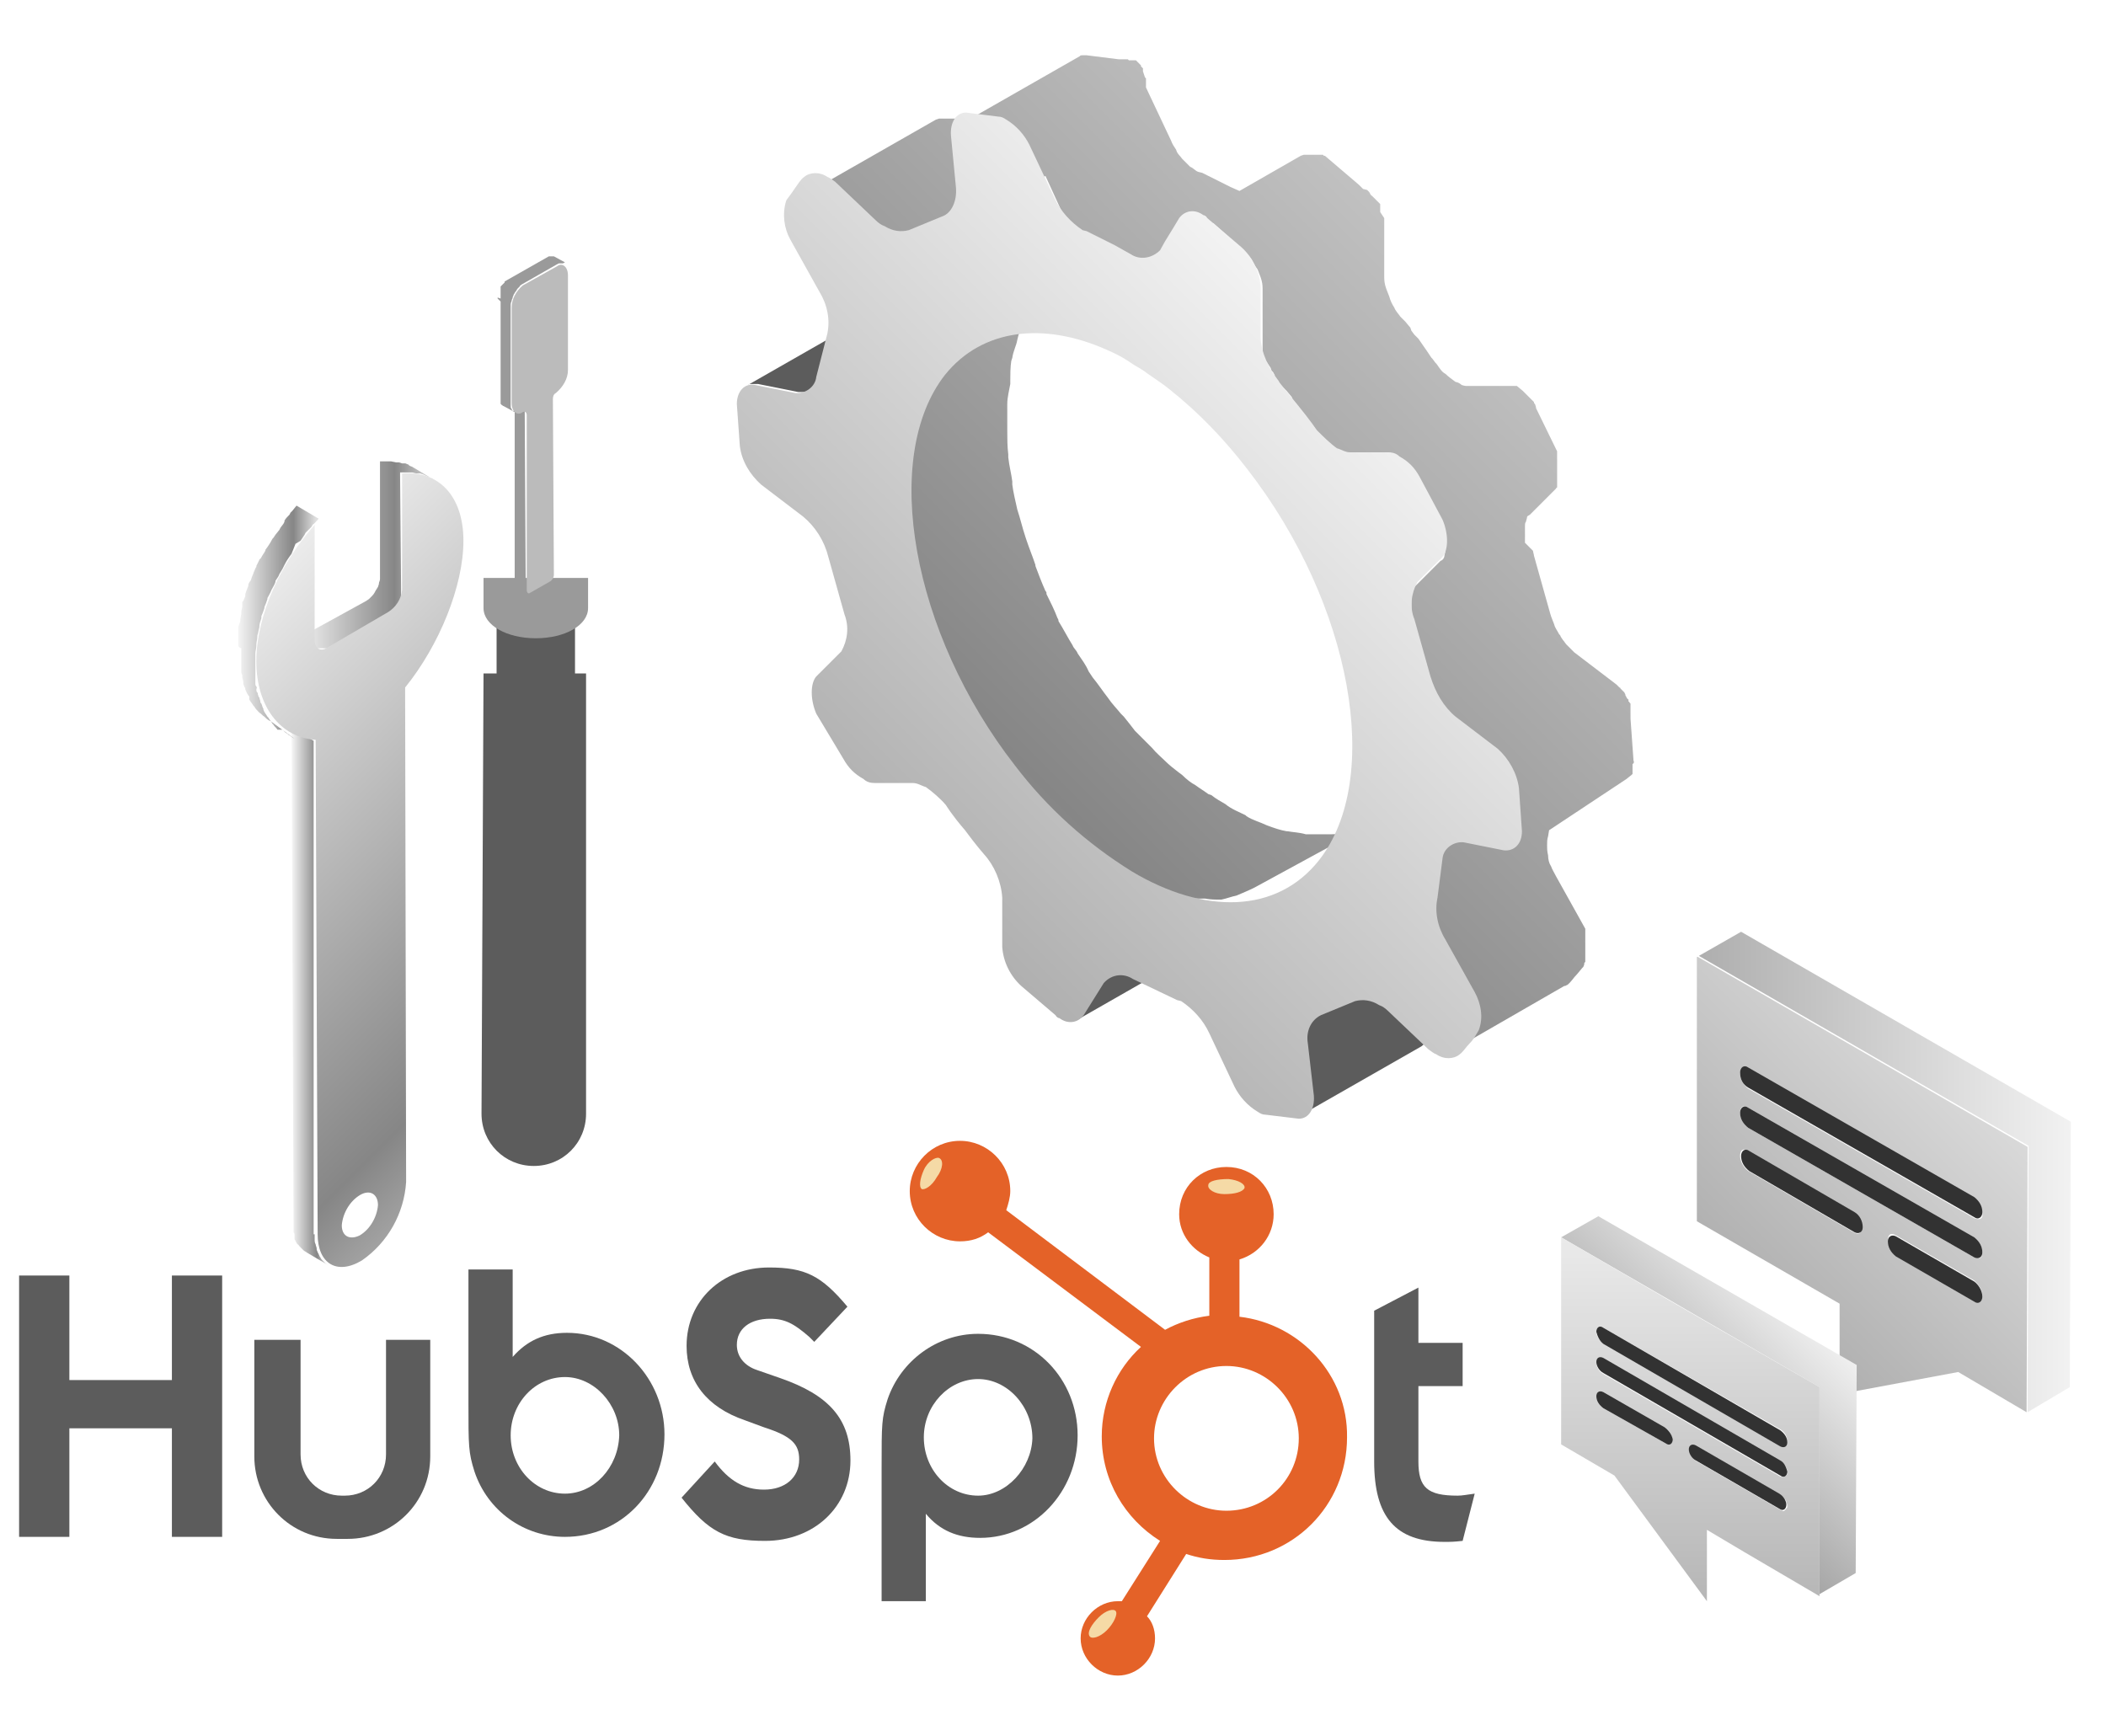 <?xml version="1.0" encoding="utf-8"?>
<!-- Generator: Adobe Illustrator 22.1.0, SVG Export Plug-In . SVG Version: 6.00 Build 0)  -->
<svg version="1.1" id="Layer_1" xmlns="http://www.w3.org/2000/svg" xmlns:xlink="http://www.w3.org/1999/xlink" x="0px" y="0px"
	 width="209.5px" height="172.7px" viewBox="0 0 209.5 172.7" style="enable-background:new 0 0 209.5 172.7;" xml:space="preserve"
	>
<style type="text/css">
	.st0{fill:none;}
	.st1{fill:#5C5C5C;}
	.st2{fill:url(#SVGID_1_);}
	.st3{fill:url(#SVGID_2_);}
	.st4{fill:url(#SVGID_3_);}
	.st5{fill:url(#SVGID_4_);}
	.st6{fill:#323232;}
	.st7{fill:url(#SVGID_5_);}
	.st8{fill:url(#SVGID_6_);}
	.st9{fill:url(#SVGID_7_);}
	.st10{fill:#9A9A9A;}
	.st11{fill:#BBBBBB;}
	.st12{fill:url(#SVGID_8_);}
	.st13{fill:url(#SVGID_9_);}
	.st14{fill:url(#SVGID_10_);}
	.st15{fill:url(#SVGID_11_);}
	.st16{fill:#E46228;}
	.st17{fill:#F5DAA6;}
</style>
<g>
	<path class="st0" d="M107,60.9c0,0,0.1,0.1,0.1,0.3l0.1,0.3v0.5l0,0c0,0,0,0,0,0.1c0.1,0.1,0.1,0.1,0.1,0.3l0.1,0.3l0.1,0.3
		l0.1,0.3v0.1l0,0l0.1,0.1c0,0.1,0.1,0.1,0.1,0.3l0.1,0.4c0,0.1,0.1,0.4,0.3,0.5l0,0l0,0l0.4,0.5c0.1,0.1,0.3,0.4,0.4,0.5l0.1,0.3
		l0.1,0.1l0.3,0.3l0.3,0.3l0.1,0.1l0,0l0,0l0.3,0.3l0.3,0.3l0.3,0.3l0,0l0.3,0.3l0.3,0.3l0.3,0.1l0,0l0.3,0.1l0.3,0.1l0.3,0.1l0,0
		l0.1,0.1l0.3,0.1l0.3,0.1l0.3,0.1l0.3,0.1l0,0l0.3,0.1h0.3h0.3h0.3h0.9h0.3l0,0l0.4-0.1l0.5-0.3l0,0l10.4-6.1v0.1
		c0.1,0.6,0.4,1.1,0.5,1.8l0,0c0.1,0.6,0.3,1.3,0.4,1.9v0.1c0.1,0.5,0.3,1.1,0.3,1.6v0.1c0.1,0.5,0.1,1.1,0.1,1.6l0,0
		c0,0.5,0,1.1,0,1.6v-0.4c0,0.5,0,1-0.1,1.5v0.1c0,0.5-0.1,1-0.3,1.4c0,0.1,0,0.1,0,0.3c-0.1,0.4-0.3,0.9-0.4,1.3l-0.1,0.3
		c-0.1,0.3-0.3,0.6-0.4,0.9c-0.1,0.3-0.1,0.4-0.3,0.5c-0.1,0.4-0.4,0.8-0.6,1c-0.3,0.4-0.6,0.8-1,1.1c-0.4,0.4-0.8,0.6-1.1,0.9l0,0
		l11.9-6.8c0.8-0.5,1.5-1.1,2.1-1.9c0.1-0.3,0.4-0.5,0.5-0.8l0.1-0.3l0.3-0.5c0.1-0.1,0.3-0.3,0.3-0.4l0.3-0.5
		c0-0.1,0.1-0.1,0.1-0.3v-0.1c0.1-0.4,0.1-0.8,0.3-0.9c0.1-0.1,0.1-0.1,0.1-0.3c0-0.1,0-0.3,0-0.3l0.1-0.3c0.1-0.3,0.1-0.5,0.1-0.8
		v-0.3v-0.1c0,0,0-0.1,0-0.3l0.1-0.8c0-0.1,0-0.4,0-0.4v-0.1c-0.3,0-0.4-0.1-0.5-0.3c0-0.3,0-0.5,0-0.8c0-0.3,0-0.5,0-0.8l0,0
		c0-0.1,0-0.4,0-0.6c0-0.3,0-0.5,0-0.8V61v-0.1v-0.4l-0.1-0.8c-0.1-0.1-0.1-0.4-0.1-0.5v-0.1V59c0-0.4-0.1-0.6-0.1-0.9
		c-0.1-0.3-0.1-0.5-0.3-0.6v-0.1l-0.1-0.8c-0.1-0.4-0.1-0.6-0.3-0.9c-0.1-0.1-0.1-0.1-0.1-0.3v-0.1c0-0.1,0-0.1-0.1-0.4
		c-0.1-0.3-0.1-0.5-0.3-0.8l-0.3-0.6v-0.1c0-0.1,0-0.1,0-0.1l-0.5-0.8c-0.1-0.3-0.4-0.6-0.4-0.8c0-0.1-0.1-0.1-0.1-0.3l-0.1-0.1
		c0-0.1,0-0.1-0.1-0.4c-0.1-0.3-0.3-0.5-0.4-0.8l-0.3-0.5l-0.1-0.3l-0.1-0.1c-0.3-0.4-0.5-0.9-0.8-1.4v-0.1l-0.4-0.6
		c-0.3-0.4-0.4-0.6-0.6-1l-0.1-0.3c-0.1-0.1-0.3-0.4-0.4-0.5l-0.5-0.8l-0.5-0.8l-0.3-0.4c-0.1-0.1-0.4-0.4-0.5-0.6l-0.1-0.3
		l-0.1-0.3l-0.3-0.4c-0.3-0.3-0.4-0.4-0.6-0.6l-0.1-0.1l-0.1-0.1l-0.4-0.4l-0.6-0.6h-0.1l-0.1-0.1l-0.5-0.5l-0.6-0.5l-0.1-0.1
		l-0.6-0.5c-0.1-0.1-0.4-0.4-0.6-0.5l-0.3-0.1l-0.1-0.1c-0.1-0.1-0.3-0.3-0.4-0.3l-0.5-0.5c-0.3-0.1-0.4-0.3-0.6-0.4l-0.1-0.1
		l-0.5-0.3l-0.6-0.3l-0.3-0.1h-0.1l-0.3-0.1l-0.5-0.1l-0.5-0.3l-0.3-0.1l-0.8-0.1h-0.3h-0.1l-0.3-0.1l-0.4,0.1h-0.1h-0.1l-0.5-0.1
		h-0.4h-0.3h-0.8h-0.4h-0.5h-0.3H116h-0.3h-0.3c-0.3,0-0.4,0-0.6,0.1h-0.3h-0.1c-0.3,0.3-0.5,0.6-0.6,1l-11.8,6.8
		c0.4-0.1,0.8-0.4,1.1-0.5l0.4-0.1l0.6-0.1l0.5-0.1h0.4c0.1,0,0.4,0,0.6,0h0.3c0.3,0,0.6,0,0.9,0h0.1l0.9,0.1h0.1l1,0.3h0.1
		c0.3,0.1,0.6,0.3,1,0.4c0.5,0.1,1,0.3,1.4,0.5h0.1c0.5,0.3,0.8,0.4,1.4,0.8c0.6,0.4,1.1,0.8,1.8,1.1l0.1,0.1
		c0.6,0.4,1.1,0.9,1.8,1.4c0.4,0.4,0.8,0.6,1.1,1l0.1,0.1c0.4,0.3,0.6,0.6,1,1l0.1,0.1l0.3,0.3l-10.2,5.9c-0.3,0.3-0.5,0.5-0.8,0.8
		l-0.1,0.3l-0.3,0.4c-0.1,0.1-0.1,0.3-0.1,0.3l0,0l0,0c-0.1,0-0.1,0.1-0.1,0.3c-0.1,0-0.1,0.1-0.1,0.3c0,0.1,0,0.1,0,0.3v0.1l0,0
		c0,0,0,0,0,0.1c0,0.1,0,0.1,0,0.3 M107.6,58.6v0.3l0,0c0,0.1,0,0.1,0,0.3c0,0.1,0,0.1,0,0.3v0.3v0.3v0.3l0,0 M121.9,51.8l0.4,0.5
		c0.3,0.5,0.5,0.9,0.8,1.3c0.1,0.3,0.3,0.4,0.4,0.6c0.4,0.6,0.8,1.1,1,1.8l0.1,0.3c0.4,0.6,0.6,1.1,0.9,1.8v0.1
		c0.3,0.6,0.5,1.3,0.8,1.9v0.1c0.3,0.5,0.4,0.9,0.5,1.4h-0.1l0,0c-0.4,0-0.6-0.1-1-0.3l0,0c-0.4-0.1-0.8-0.3-1.1-0.5
		c-0.3-0.1-0.5-0.4-0.8-0.5l0,0c-0.3-0.3-0.5-0.4-0.8-0.6l0,0c-0.3-0.3-0.5-0.5-0.8-0.8l0,0c-0.1-0.3-0.4-0.5-0.6-0.8
		c-0.3-0.4-0.6-0.9-0.9-1.3l0,0c-0.3-0.5-0.5-0.9-0.8-1.4l0,0c-0.1-0.5-0.4-0.9-0.5-1.4l0,0c-0.1-0.5-0.3-1-0.4-1.4l0,0
		c0-0.4-0.1-0.9-0.1-1.3l0,0c0-0.4,0-0.8,0-1.1l0,0c0-0.4,0.1-0.6,0.3-1l0,0c0-0.1,0.1-0.1,0.1-0.3l0.4,0.5l0.1,0.1
		c0.3,0.4,0.6,0.8,1,1.3S121.6,51.9,121.9,51.8z"/>
	<path class="st1" d="M121.9,90.5L121.9,90.5c-0.3,0.1-0.4,0.3-0.5,0.5l-2,3.3c-0.1,0.1-0.3,0.3-0.4,0.4l-11.9,6.8
		c0.1-0.1,0.3-0.3,0.4-0.4l2-3.2l0,0c0.1-0.3,0.3-0.4,0.5-0.5L121.9,90.5z"/>
	<path class="st1" d="M92.4,32.1l-11.9,6.8c0,0-0.1,0.1-0.3,0.1H80l0,0h-0.1h-0.5l-4-0.8c-0.1,0-0.4,0-0.5,0l0,0
		c-0.3,0-0.4,0-0.5,0.1l11.9-6.8c0.1-0.1,0.1-0.1,0.3-0.1h0.1H87h0.1l0,0l4,0.8c0.3,0,0.4,0,0.6,0l0,0
		C92.1,32.2,92.2,32.1,92.4,32.1z"/>
	<path class="st1" d="M141.4,96.3c-0.1,0.4-0.1,0.6-0.1,0.8l0.6,5.2l0,0v0.1v0.1v0.1v0.1v0.1c0,0.1,0,0.1,0,0.1l0,0v0.1v0.1v0.1v0.1
		l0,0v0.1l-0.1,0.3l0,0c0,0.1-0.3,0.3-0.4,0.4l-11.9,6.8c0.1,0,0.3-0.3,0.4-0.4c0.1-0.1,0.3-0.3,0.3-0.4l0,0c0-0.3,0.1-0.4,0.1-0.6
		l0,0c0-0.1,0-0.4,0-0.6l-0.9-5.3l0,0v-0.1v-0.1v-0.1v-0.1v-0.1V103l0,0v-0.1v-0.1v-0.1l0.1-0.3l0,0l0.1-0.1c0-0.1,0.1-0.1,0.1-0.3
		l0.1-0.1l0.1-0.1c0.1-0.1,0.3-0.3,0.4-0.4l11.9-6.8c-0.1,0.1-0.3,0.3-0.4,0.4l-0.1,0.1c-0.1,0.1-0.1,0.3-0.3,0.5l0,0
		C141.5,95.8,141.4,96.1,141.4,96.3L141.4,96.3z"/>
	
		<linearGradient id="SVGID_1_" gradientUnits="userSpaceOnUse" x1="18.126" y1="-9.809" x2="136.04" y2="108.105" gradientTransform="matrix(-1 0 0 1 201.294 0)">
		<stop  offset="0" style="stop-color:#F5F5F5"/>
		<stop  offset="0.71" style="stop-color:#868686"/>
		<stop  offset="1" style="stop-color:#DFDFDF"/>
	</linearGradient>
	<path class="st2" d="M124.8,88.3c-0.6,0.3-1.1,0.5-1.8,0.8l0,0c-0.5,0.1-1,0.3-1.5,0.4l0,0h-0.1c-0.5,0-1,0-1.5-0.1
		c-0.1,0-0.4,0-0.5,0h-0.5c-0.3,0-0.6,0-1,0h-0.4h-0.3H117l-1-0.1h-0.5h-0.1h-0.3l-0.9-0.3l-0.9-0.3l0,0l-0.9-0.4
		c-0.3-0.1-0.6-0.3-0.9-0.4h-0.4l-0.1-0.1l-0.5-0.3c-0.3-0.3-0.6-0.4-0.9-0.5l-0.6-0.4v-0.6l-0.9-0.5l-0.3-0.1l-0.3-0.1l-0.4-0.3
		l-0.9-0.6l0,0l0,0l-1-0.8l-0.3-0.3l-0.4-0.3l-0.4-0.3l-1-0.9l0,0l-1-0.9l-0.4-0.3l-0.3-0.3l-0.3-0.3c-0.3-0.3-0.6-0.6-0.9-0.9l0,0
		l-0.1-0.1c-0.3-0.3-0.6-0.6-0.8-0.8c-0.3-0.1-0.4-0.4-0.5-0.5c-0.1-0.1-0.3-0.1-0.3-0.3l-0.1-0.3l-0.9-1c-0.1-0.1-0.1-0.3-0.3-0.4
		l-0.8-0.9c-0.3-0.4-0.5-0.9-0.8-1.1c-0.3-0.3-0.4-0.4-0.5-0.6l-0.1-0.3c-0.4-0.5-0.8-1-1-1.5L93.9,71v-0.1c-0.4-0.6-0.8-1.4-1.1-2
		c0-0.1-0.1-0.3-0.1-0.4c0,0-0.1-0.1-0.1-0.3c-0.1-0.3-0.3-0.4-0.4-0.8c-0.1-0.4-0.4-0.8-0.5-1.1l-0.3-0.6c-0.1-0.1-0.1-0.1-0.1-0.3
		s-0.1-0.1-0.1-0.3c-0.1-0.4-0.3-0.6-0.4-1c-0.1-0.3-0.3-0.6-0.4-1l-0.1-0.3v-0.1c-0.1-0.3-0.1-0.4-0.3-0.8
		c-0.1-0.4-0.3-0.9-0.4-1.1c-0.1-0.3-0.3-0.5-0.3-0.6c0-0.1,0-0.1,0-0.3c-0.1-0.1-0.1-0.1-0.1-0.3c-0.1-0.4-0.3-0.8-0.4-1.1
		c-0.1-0.4-0.1-0.8-0.3-1.1l0,0c-0.1-0.4-0.1-0.8-0.3-1.1c-0.1-0.4-0.1-0.8,0.1-1.6v-0.3v-0.3c0-0.1-0.1-0.4-0.1-0.6l-0.1-1.1
		c0-0.1,0-0.4,0-0.5s0-0.1,0-0.3v-0.3c-0.1-0.3-0.1-0.6-0.1-1c0-0.4,0-0.6,0-1l0,0c0-0.4,0-0.6,0-1c0-0.4,0-0.6,0-1
		c0-0.1,0-0.1,0-0.3c0-0.1,0-0.1,0-0.3c0-0.1,0-0.1,0-0.5c0-0.4,0.1-0.6,0.1-1l0.1-0.5c0-0.1,0-0.1,0-0.3c0-0.1,0-0.3,0-0.4
		c0.1-0.3,0.1-0.6,0.3-1c0-0.3,0.1-0.4,0.1-0.5l0.1-0.3c0.1-0.1,0.1-0.3,0.1-0.4c0.1-0.4,0.3-0.8,0.4-1.1l0.1-0.3
		c0-0.1,0.1-0.3,0.1-0.4c0-0.1,0.1-0.4,0.3-0.6c0-0.1,0.1-0.4,0.3-0.5c0.1-0.3,0.4-0.5,0.4-0.6s0-0.3,0.1-0.4c0.3-0.4,0.5-0.6,0.8-1
		c0.8-1,1.9-2,3-2.7l11.9-6.8c-1.1,0.6-2.1,1.5-3,2.7c-0.3,0.5-0.6,0.9-0.9,1.4c-0.1,0.3-0.1,0.3-0.4,0.6c-0.3,0.5-0.5,0.9-0.6,1.3
		l-0.1,0.4c-0.1,0.6-0.4,1.1-0.5,1.8l-0.1,0.3c-0.1,0.6-0.1,1.4-0.1,2v0.3c-0.1,0.6-0.3,1.3-0.3,2c0,0.1,0,0.1,0,0.3
		c0,0.8,0,1.5,0,2.3l0,0c0,0.8,0,1.6,0.1,2.4c0,0.1,0,0.1,0,0.3c0.1,0.9,0.3,1.6,0.4,2.4v0.3c0.1,0.8,0.3,1.6,0.5,2.5l0,0
		c0.3,0.9,0.5,1.8,0.8,2.7l0.1,0.3c0.3,0.9,0.6,1.6,0.9,2.5v0.1c0.3,0.8,0.6,1.6,1,2.5c0.1,0.1,0.1,0.1,0.1,0.3
		c0.4,0.8,0.8,1.6,1.1,2.4c0,0,0.1,0.1,0.1,0.3c0.5,0.8,0.9,1.6,1.4,2.4c0.1,0.3,0.4,0.5,0.5,0.8c0.4,0.6,0.8,1.1,1.1,1.8l0.4,0.6
		c0.5,0.6,1.1,1.5,1.5,2c0.4,0.6,0.9,1.1,1.3,1.6l0.3,0.3c0.4,0.5,0.8,1,1.1,1.4l0.1,0.1c0.4,0.4,0.9,0.9,1.3,1.3l0.3,0.3
		c0.4,0.5,0.9,0.9,1.3,1.3l0,0c0.4,0.4,0.9,0.8,1.3,1.1l0.4,0.3c0.4,0.4,0.9,0.8,1.3,1l0,0c0.4,0.3,0.9,0.6,1.3,0.9l0.3,0.1
		c0.5,0.4,0.9,0.6,1.4,0.9c0.6,0.5,1.4,0.8,2,1.1l0.1,0.1c0.6,0.4,1.4,0.6,2,0.9l0,0c0.8,0.3,1.4,0.5,2,0.6h0.1
		c0.5,0.1,1.1,0.1,1.8,0.3h0.3c0.5,0,1.1,0,1.6,0h0.3c0.5,0,1,0,1.5-0.1h0.1c0.5-0.1,1.1-0.3,1.6-0.5c0.6-0.1,1.3-0.5,1.8-0.8
		L124.8,88.3z"/>
	
		<linearGradient id="SVGID_2_" gradientUnits="userSpaceOnUse" x1="14.773" y1="-9.367" x2="132.687" y2="108.547" gradientTransform="matrix(-1 0 0 1 201.294 0)">
		<stop  offset="0" style="stop-color:#F5F5F5"/>
		<stop  offset="0.71" style="stop-color:#868686"/>
		<stop  offset="1" style="stop-color:#DFDFDF"/>
	</linearGradient>
	<path class="st3" d="M142,68v-0.1v-0.1v-0.1v-0.1v-0.1l0,0l-1.6-5.7v-0.1v-0.1V61v-0.1l0,0v-0.1v-0.1v-0.1l0,0l0,0v-0.1v-0.1v-0.1
		l0,0v-0.6v-0.1l0,0v-0.1v-0.1c0-0.1,0-0.1,0-0.1l0,0c0-0.1,0-0.1,0-0.1v-0.3v-0.1l0,0l0.1-0.1v-0.1l0,0l0,0
		c0.1-0.1,0.1-0.1,0.3-0.3l2.5-2.5c0.3-0.1,0.4-0.4,0.4-0.6l0,0c0.1-0.3,0.1-0.6,0.1-0.9l0,0c0-0.4,0-0.6-0.1-1l0,0
		c-0.1-0.4-0.3-0.6-0.4-1l-2.5-4.9c-0.1-0.3-0.3-0.4-0.4-0.6l0,0c-0.1-0.1-0.4-0.4-0.5-0.5l0,0c-0.1-0.3-0.4-0.4-0.5-0.5l0,0
		c-0.1-0.1-0.3-0.3-0.5-0.4c-0.1-0.1-0.3-0.1-0.5-0.3l0,0c-0.1-0.1-0.4-0.1-0.5-0.1h-3.8h-0.3h-0.1h-0.1h-0.1l0,0h-0.1h-0.1h-0.1
		l-0.1-0.1h-0.1l0,0l-0.4-0.1l-0.1-0.1l-0.1-0.1L132,44l-0.1-0.1l-0.1-0.1l0,0l0,0l-0.1-0.1l-0.1-0.1l0-0.1l-0.1-0.1l-0.1-0.1
		c-0.1,0-0.1-0.1-0.1-0.1l-0.1-0.1l-0.1-0.1l-0.1-0.1l0,0l-0.3-0.4l-0.1-0.1l-0.5-0.6l-0.9-1.1c-0.3-0.4-0.4-0.6-0.6-0.9l-0.1-0.3
		l-0.5-0.6l0,0l-0.4-0.4l-0.1-0.1l-0.1-0.1l0,0l-0.1-0.1l-0.5-0.3l0-0.6c-0.1-0.1-0.1-0.3-0.3-0.4l0,0l-0.1-0.3L126,36l-0.1-0.1
		l-0.1-0.1l-0.1-0.1l0,0l0,0v-0.1l-0.1-0.3v-0.1V35v-0.1v-0.1l0,0l0,0v-0.1v-0.1v-0.1v-0.1v-0.1V34v-5.1c0-0.4,0-0.6-0.1-1l0,0
		c-0.1-0.4-0.3-0.8-0.4-1.1l0,0c-0.3-0.4-0.4-0.6-0.6-1l0,0c-0.3-0.4-0.5-0.6-0.8-0.9l-3-2.7l-5.7,3.8l-0.3,0.4h-0.1l0,0h-0.3h-0.4
		h-0.1h-0.1h-0.1h-0.1l0,0h-0.1h-0.1H113h-0.1h-0.1l0,0l-1.6-0.9l-0.8-0.4l-2-1l0,0h-0.1H108h-0.1l0,0l-0.1-0.1l-0.1-0.1l-0.1-0.1
		l-0.1-0.1l-0.1-0.1l0,0l0,0l-0.3-0.4l-0.1-0.1l-0.1-0.1l-0.1-0.1l-0.1-0.1l0,0l0,0l-0.1-0.1l-0.1-0.1c0-0.1-0.1-0.1-0.1-0.3
		c-0.1-0.1-0.1-0.1-0.3-0.3l0,0l0,0l-0.3-0.4l-0.1-0.3l-0.1-0.1V21l0,0l-1.6-3.5l-8.8,5.1l-0.3,0.1h-0.1L91.1,24l-0.4,0.1h-0.1h-0.1
		h-0.4H90h-0.1h-0.1h-0.1h-0.1h-0.1h-0.1L89.1,24h-0.1l-0.1-0.1h-0.1l0,0l-0.1-0.1l-0.1-0.1l-0.1-0.1l-0.4-0.1l-0.1-0.1l-0.1-0.1
		l0,0l-4-3.8c-0.3-0.1-0.5-0.4-0.8-0.5c-0.1-0.1-0.3-0.1-0.5-0.3l0,0c-0.1,0-0.4-0.1-0.5-0.1l0,0c-0.1,0-0.4,0-0.5,0l0,0
		c-0.1,0-0.3,0-0.4,0.1l11.9-6.8l0.3-0.1h0.1h0.6H94h0.1h0.1h0.1l0,0h0.1h0.1h0.1h0.1h0l0,0H95l0.1,0.1l0.1,0.1l0.1,0.1
		c0,0.1,0.1,0.1,0.1,0.1h0.1l0,0l4,3.8c0.3,0.3,0.5,0.5,0.8,0.8c0.3,0.1,0.4,0.1,0.6,0.3l0,0c0.3,0,0.4,0.1,0.6,0.1l0,0
		c0.3,0,0.4,0,0.6,0l0,0c0.3,0,0.4,0,0.5-0.1l0.6-0.3l-0.6-1.3c-0.1-0.3-0.3-0.5-0.4-0.8l0,0c-0.1-0.3-0.4-0.5-0.5-0.6l0,0
		c-0.3-0.3-0.4-0.5-0.6-0.6l0,0c-0.1-0.1-0.4-0.4-0.6-0.5s-0.5-0.3-0.8-0.3l-3.5-0.4c-0.1,0-0.3,0-0.4,0l0,0c0,0-0.1,0.1-0.3,0.1
		l11.9-6.8c0.1-0.1,0.1-0.1,0.3-0.1h0.1h0.1h0.1h0.1l3.2,0.4l0,0h0.1h0.1h0.1h0.1h0.1h0.1h0.1h0.1l0,0l0,0h0.1l0.1,0.1L113,6
		l0.1,0.1l0,0l0.1,0.1l0.1,0.1l0.1,0.1l0.1,0.1v0.1l0,0l0,0l0.1,0.1l0.1,0.1l0,0.3l0.1,0.3l0,0l0,0l0.1,0.3l0.1,0.1v0.1v0.8l0,0
		l2.5,5.3c0.1,0.3,0.3,0.6,0.5,0.9l0,0c0.1,0.4,0.4,0.6,0.6,0.9l0,0c0.3,0.3,0.5,0.5,0.8,0.8l0,0c0.3,0.1,0.5,0.4,0.8,0.5l0.4,0.1
		l2,1l0.8,0.4l0.9,0.4l6.1-3.5l0.3-0.1h0.3h0.8h0.1h0.1h0.1h0.1h0.1h0.1h-0.1h0.1l0,0h0.1h0.1l0.1,0.1h0.1l0,0l3.4,2.9l0,0l0.1,0.1
		l0.1,0.1l0.1,0.1l0.1,0.1l0.4,0.1l0.1,0.1l0.1,0.1l0,0l0,0c0.1,0.1,0.1,0.3,0.3,0.4L137,20l0.1,0.1l0.1,0.1l0,0l0.1,0.1v0.1v0.1
		v0.1v0.1V21v0.1l0,0l0.4,0.6v0.1V22v0.1v0.1v0.1v0.1v0.1v4.9c0,0.4,0,0.6,0.1,1l0,0c0.1,0.4,0.3,0.8,0.4,1.1l0,0
		c0.1,0.4,0.3,0.8,0.5,1.1l0,0c0.1,0.3,0.4,0.6,0.6,0.9l0,0l0,0l0.1,0.1c0.1,0.1,0.3,0.3,0.4,0.4l0,0l0,0l0.5,0.6l0.1,0.3l0.3,0.4
		l0.4,0.4L142,35l0,0l0.4,0.6l0.1,0.1l0.3,0.4l0,0l0.1,0.1l0,0c0.3,0.4,0.5,0.8,0.9,1l0,0c0.3,0.3,0.6,0.5,1,0.8
		c0.1,0,0.4,0.1,0.6,0.3l0,0c0.3,0.1,0.4,0.1,0.6,0.1h3.8h0.3h0.1h0.1h0.1h0.1h0.1h0.1h0.1h0.1l0,0l0.6,0.5l0.1,0.1l0.1,0.1l0.1,0.1
		l0,0l0.1,0.1l0.1,0.1l0.1,0.1l0.1,0.1l0,0l0.1,0.1l0.1,0.1l0.1,0.1l0.1,0.1v0.1l0,0l0,0l0.1,0.1l0.1,0.3v0.1l2.1,4.3l0,0v0.1v0.1
		v0.1v0.1v0.1V46v0.1v0.1l0,0l0,0v0.5v0.1V47v0.1v0.1v0.1v0.3l0,0v0.1v0.1V48v0.1v0.1v0.1l0,0v0.1v0.1c-0.1,0-0.1,0.1-0.1,0.1
		l-0.1,0.1l-2.5,2.5c-0.1,0.1-0.3,0.1-0.3,0.3l0,0c0,0.1-0.1,0.3-0.1,0.4l0,0c-0.1,0.1-0.1,0.3-0.1,0.4l0,0c0,0.3,0,0.4,0,0.5l0,0
		c0,0.1,0,0.4,0,0.5l0,0V54l0,0c0.3,0.3,0.5,0.5,0.8,0.8l0,0c0,0.1,0.1,0.4,0.1,0.5l1.6,5.7c0.1,0.4,0.3,0.8,0.4,1.1l0,0
		c0.1,0.4,0.3,0.6,0.5,1l0.1,0.1c0.1,0.3,0.4,0.6,0.6,0.9l0,0c0.3,0.3,0.5,0.5,0.8,0.8l4.2,3.2l0.1,0.1l0.1,0.1l0.1,0.1
		c0.1,0,0.1,0.1,0.1,0.1l0.1,0.1l0.1,0.1l0.1,0.1l0,0l0,0l0,0l0.1,0.1c0,0.1,0.1,0.1,0.1,0.3c0.1,0.1,0.1,0.3,0.3,0.4v0.1l0,0v0.1
		c0.1,0,0.1,0.1,0.1,0.1l0.1,0.1v0.1v0.1v0.1v0.1l0,0l0,0l0,0v0.1v0.1V71v0.1v0.1v0.1v0.1c0,0.1,0,0.1,0,0.1l0.3,4.2l0,0
		c0.1,0.1,0,0.3-0.1,0.3v0.1v0.1v0.1l0,0l0,0l0,0v0.1v0.1v0.5l0,0l-0.1,0.1l0,0c-0.1,0.1-0.4,0.3-0.5,0.4l-7.7,5.1l-0.1,0.6
		c-0.1,0.3-0.1,0.6-0.1,0.9l0,0c0,0.3,0,0.6,0.1,1l0,0c0,0.4,0.1,0.8,0.3,1.1l0,0c0.1,0.3,0.3,0.6,0.5,1l2.9,5.2v0.1v0.1V93v0.1v0.1
		v0.1v0.1v0.1c0,0.1,0,0.1,0,0.1l0,0l0,0v0.1V94v0.1v0.1c0,0,0,0.1,0,0.3l0,0l0,0v0.1v0.1v0.1v0.3v0.1v0.1l0,0l0,0
		c0,0.1,0,0.1,0,0.1v0v0.1v0.1v0.1l-0.1,0.1l0,0v0.1l0,0l0,0c0,0,0,0.1-0.1,0.3l-0.1,0.1l-0.5,0.6c-0.4,0.4-0.6,0.8-1,1.1
		c-0.1,0-0.1,0.1-0.3,0.1l-11.8,6.8c0.1,0,0.3-0.1,0.3-0.1c0.4-0.4,0.8-0.8,1-1.1c0.3-0.3,0.4-0.5,0.5-0.6l0.1-0.1l0.1-0.3
		c0-0.1,0-0.1,0-0.1v-0.1c0.1-0.3,0.3-0.5,0.3-0.8l0,0c0-0.4,0-0.6,0-1l0,0c-0.1-0.3-0.1-0.6-0.3-1l0,0c-0.1-0.4-0.4-0.6-0.5-1
		l-3.3-5.2v-0.1l-0.1-0.1l-0.1-0.1v-0.1v-0.1V93v-0.1v-0.1l0,0c0-0.1,0-0.1,0-0.1v-0.1c0-0.1,0-0.1,0-0.3s0-0.1,0-0.3s0-0.1,0-0.3
		v-0.3l0,0l0,0v-0.1c0-0.1,0-0.3,0-0.3V91v-0.1v-0.1v-0.1l0,0v-0.1v0v-0.1v-0.1v-0.1V90c0-0.1,0-0.1,0-0.1l1.1-4.4l0,0l0.1-0.3v-0.1
		v-0.1l0,0l0,0v-0.1c0-0.1,0.1-0.1,0.1-0.3l0,0c0-0.1,0-0.1,0.1-0.3l0.1-0.1c0.1-0.1,0.3-0.1,0.4-0.3l7-4l-0.1-1.4
		c0-0.4-0.1-0.6-0.3-1l0,0c-0.1-0.4-0.4-0.6-0.5-1l0,0c-0.1-0.4-0.4-0.8-0.6-1l0,0c-0.3-0.3-0.5-0.5-0.8-0.8l-4.7-3.4l0,0l-0.1-0.1
		l-0.1-0.1l-0.1-0.1l-0.1-0.1l-0.1-0.1l-0.1-0.1l0,0l0,0v-0.1l-0.1-0.1l-0.1-0.3l-0.3-0.3l-0.1-0.1l-0.1-0.1l-0.1-0.3
		c0-0.1-0.1-0.3-0.1-0.4l-0.1-0.3c-0.1,0-0.1-0.1-0.1-0.1v-0.1l0,0l0,0"/>
	
		<linearGradient id="SVGID_3_" gradientUnits="userSpaceOnUse" x1="119.204" y1="368.331" x2="230.592" y2="479.719" gradientTransform="matrix(-0.999 0 0 0.999 257.032 -332.017)">
		<stop  offset="0" style="stop-color:#F5F5F5"/>
		<stop  offset="0.71" style="stop-color:#868686"/>
		<stop  offset="1" style="stop-color:#DFDFDF"/>
	</linearGradient>
	<path class="st4" d="M151.4,82.7c0,1.3-0.8,2-1.8,1.9l-4-0.8c-1-0.1-2,0.6-2.1,1.6l-0.5,3.9c-0.3,1.4,0,2.9,0.8,4.2l2.9,5.2
		c0.6,1.1,0.9,2.5,0.4,3.8c-0.3,0.5-0.5,0.9-0.9,1.3s-0.6,0.8-1,1.1c-0.6,0.5-1.6,0.5-2.3,0c-0.3-0.1-0.5-0.3-0.8-0.5l-4-3.8
		c-0.3-0.3-0.6-0.5-0.9-0.6c-0.8-0.5-1.6-0.6-2.4-0.4l-3.4,1.4c-1,0.5-1.5,1.6-1.3,2.8l0.6,5.2c0.1,1.3-0.5,2.3-1.5,2.3l-3.3-0.4
		c-0.3,0-0.5-0.1-0.8-0.3c-1-0.6-1.8-1.5-2.3-2.5l-2.5-5.3c-0.6-1.3-1.6-2.4-2.8-3.2l-0.4-0.1l-4.4-2.1c-0.9-0.6-2.1-0.5-2.9,0.4
		l-2,3.2c-0.6,0.8-1.6,0.9-2.4,0.3c-0.1,0-0.3-0.1-0.4-0.3l-3.4-2.9c-1.1-1-1.8-2.4-1.9-3.9v-4.9c-0.1-1.6-0.8-3.2-1.8-4.3
		c0,0-0.8-0.9-1.9-2.4c-1.3-1.5-1.9-2.5-1.9-2.5c-0.5-0.6-1.3-1.3-2-1.8c-0.4-0.1-0.8-0.4-1.3-0.4H87c-0.4,0-0.8-0.1-1.1-0.4
		c-0.9-0.5-1.5-1.1-2-2L81.2,71c-0.6-1.4-0.6-3,0-3.7l2.5-2.5c0.6-1.1,0.8-2.4,0.3-3.7l-1.6-5.7c-0.4-1.6-1.3-3-2.5-4l-4.2-3.2
		c-1.1-1-1.9-2.3-2.1-3.8l-0.3-4.2c0-1.3,0.8-2.1,1.8-1.9l4,0.8l0,0c1,0.1,2-0.6,2.1-1.6l1.1-4.3c0.3-1.4,0-2.9-0.8-4.2l-2.9-5.2
		c-0.6-1.1-0.8-2.5-0.4-3.8c0-0.1,0.3-0.4,0.9-1.3c0.3-0.4,0.5-0.8,0.9-1.1c0.6-0.5,1.6-0.5,2.3,0c0.3,0.1,0.5,0.3,0.8,0.5l4,3.8
		c0.3,0.3,0.6,0.5,0.9,0.6c0.8,0.5,1.6,0.6,2.4,0.4l3.4-1.4c0.8-0.3,1.4-1.4,1.3-2.8l-0.5-5.2c-0.1-1.3,0.5-2.3,1.5-2.3l3.2,0.4
		c0.3,0,0.5,0.1,0.8,0.3c1,0.6,1.8,1.5,2.3,2.5l2.5,5.3c0.6,1.3,1.6,2.4,2.8,3.2l0.4,0.1l2,1l0.8,0.4l1.6,0.9
		c0.9,0.6,2.1,0.4,2.9-0.4l0.5-0.9l0.8-1.3l0.6-1c0.6-0.8,1.6-0.9,2.4-0.3c0.1,0,0.3,0.1,0.4,0.3l3.4,2.9c1.1,1,1.8,2.4,1.9,3.9v5.1
		c0.1,1.6,0.8,3,1.8,4.3c0,0.1,0.6,0.8,1.9,2.4s1.9,2.5,1.9,2.5c0.6,0.6,1.3,1.3,2,1.8c0.4,0.1,0.8,0.4,1.3,0.4h3.8
		c0.4,0,0.8,0.1,1.1,0.4c0.9,0.5,1.5,1.1,2,2l2.3,4.3c0.6,1.4,0.6,3,0,3.7l-2.5,2.5c-0.6,1.1-0.8,2.5-0.3,3.7l1.6,5.7
		c0.5,1.6,1.3,3,2.5,4l4.2,3.2c1.1,1,1.9,2.4,2.1,3.9L151.4,82.7z M131.2,85.6c6.4-8.1,3.3-25.5-7.1-38.9c-2.3-3-4.9-5.7-7.8-8
		c-0.6-0.5-1.4-1-2.1-1.5c-0.5-0.4-0.9-0.6-1.4-0.9l-0.6-0.4c-0.6-0.4-1.4-0.8-2.1-1.1c-6.3-2.8-12.4-2.1-16.1,2.5
		c-6.4,8.2-3.3,25.7,7,38.9c3.2,4.2,7.1,7.7,11.6,10.5C119.8,91,127,90.9,131.2,85.6"/>
</g>
<title>2_brit_hubspot_help</title>
<g>
	
		<linearGradient id="SVGID_4_" gradientUnits="userSpaceOnUse" x1="-64.74" y1="425.99" x2="15.143" y2="505.878" gradientTransform="matrix(-0.999 0 0 0.999 144.978 -332.017)">
		<stop  offset="0" style="stop-color:#F5F5F5"/>
		<stop  offset="0.71" style="stop-color:#868686"/>
		<stop  offset="1" style="stop-color:#DFDFDF"/>
	</linearGradient>
	<path class="st5" d="M168.9,95.2l32.8,18.9l-0.1,26.4l-6.8-4l-11.8,2.2v-9l-14.2-8.2V95.2z M196.4,121.2c0.5,0.2,0.9,0.1,0.8-0.5
		c0-0.6-0.4-1.1-0.8-1.5l-22.5-12.9c-0.5-0.3-0.8-0.1-0.8,0.5c0,0.6,0.4,1.2,0.8,1.5L196.4,121.2 M196.4,125.1
		c0.5,0.2,0.8,0.1,0.8-0.5c0-0.6-0.4-1.2-0.8-1.5l-22.5-12.9c-0.5-0.3-0.8-0.1-0.8,0.5c0,0.6,0.4,1.2,0.8,1.5L196.4,125.1
		 M184.4,122.6c0.5,0.3,0.8,0.1,0.8-0.5c0-0.6-0.4-1.2-0.8-1.5l-10.5-6.1c-0.5-0.3-0.8-0.1-0.8,0.5c0,0.6,0.4,1.2,0.8,1.5
		L184.4,122.6 M196.4,129.4c0.5,0.2,0.8,0.1,0.8-0.5c0-0.6-0.4-1.1-0.8-1.5l-7.8-4.5c-0.5-0.3-0.8-0.1-0.8,0.5
		c0,0.6,0.4,1.2,0.8,1.5L196.4,129.4"/>
	<path class="st6" d="M185.3,122.1c0,0.5-0.4,0.7-0.8,0.5l-10.5-6.1c-0.5-0.4-0.8-0.9-0.8-1.5c0-0.5,0.4-0.8,0.8-0.5l10.5,6.1
		C185,120.9,185.3,121.5,185.3,122.1z"/>
	<path class="st6" d="M197.2,124.6c0,0.5-0.4,0.7-0.8,0.5l-22.5-12.9c-0.5-0.4-0.8-0.9-0.8-1.5c0-0.5,0.4-0.8,0.8-0.5l22.5,12.9
		C196.9,123.5,197.2,124,197.2,124.6z"/>
	<path class="st6" d="M173.1,106.7c0-0.5,0.4-0.8,0.8-0.5l22.5,12.9c0.5,0.4,0.8,0.9,0.8,1.5c0,0.5-0.4,0.8-0.8,0.5l-22.5-12.9
		C173.4,107.9,173.1,107.4,173.1,106.7z"/>
	<path class="st6" d="M197.2,129c0,0.5-0.4,0.8-0.8,0.5l-7.8-4.5c-0.5-0.4-0.8-0.9-0.8-1.5c0-0.5,0.4-0.7,0.8-0.5l7.8,4.5
		C196.8,127.8,197.2,128.4,197.2,129z"/>
	
		<linearGradient id="SVGID_5_" gradientUnits="userSpaceOnUse" x1="-118.522" y1="-34.592" x2="-32.981" y2="-34.592" gradientTransform="matrix(-1 0 0 -1 89.24 82)">
		<stop  offset="0" style="stop-color:#F5F5F5"/>
		<stop  offset="0.71" style="stop-color:#868686"/>
		<stop  offset="1" style="stop-color:#DFDFDF"/>
	</linearGradient>
	<polygon class="st7" points="206,111.6 205.9,138 201.7,140.5 201.8,114 169,95.1 173.2,92.7 	"/>
</g>
<g>
	<path class="st0" d="M177.8,146.4c0,0.4-0.3,0.7-0.7,0.4l-17.6-10.2c-0.4-0.2-0.7-0.7-0.7-1.1c0-0.4,0.3-0.6,0.7-0.4l17.6,10.2
		C177.5,145.5,177.7,146,177.8,146.4z"/>
	<path class="st0" d="M159.5,132l17.6,10.2c0.4,0.3,0.7,0.7,0.7,1.2c0,0.4-0.3,0.6-0.7,0.4l-17.6-10.2c-0.4-0.2-0.7-0.7-0.7-1.1
		C158.8,132,159.1,131.9,159.5,132z"/>
	<path class="st0" d="M166.4,143.2c0,0.4-0.3,0.7-0.7,0.4l-6.2-3.5c-0.4-0.3-0.7-0.7-0.7-1.2c0-0.4,0.3-0.6,0.7-0.4l6.1,3.5
		C166,142.3,166.3,142.7,166.4,143.2z"/>
	<path class="st0" d="M177.6,149.5c0.1,0.1,0.1,0.3,0.1,0.4s0,0.2-0.1,0.3l0,0l0,0l0,0c0,0-0.1,0.1-0.1,0.1c-0.1,0.1-0.2,0-0.4-0.1
		l-8.3-4.8c-0.4-0.2-0.7-0.7-0.7-1.1c0-0.3,0.1-0.5,0.4-0.5h0.1h0.1l0.1,0.1l8.3,4.8l0.1,0.1l0,0c0.2,0.1,0.3,0.3,0.4,0.4
		C177.6,149.2,177.6,149.4,177.6,149.5z"/>
	<polygon class="st0" points="173.5,154.3 173.5,157.2 169.8,159.3 169.8,152.2 	"/>
	
		<linearGradient id="SVGID_6_" gradientUnits="userSpaceOnUse" x1="-91.082" y1="-47.465" x2="-62.925" y2="-75.621" gradientTransform="matrix(-1 0 0 -1 89.24 82)">
		<stop  offset="0" style="stop-color:#F5F5F5"/>
		<stop  offset="0.71" style="stop-color:#868686"/>
		<stop  offset="1" style="stop-color:#DFDFDF"/>
	</linearGradient>
	<polygon class="st8" points="184.7,135.8 184.6,156.5 181,158.6 181,138 166.2,129.4 155.3,123.1 159,121 	"/>
	
		<linearGradient id="SVGID_7_" gradientUnits="userSpaceOnUse" x1="-23.202" y1="448.161" x2="-23.202" y2="525.383" gradientTransform="matrix(-0.999 0 0 0.999 144.978 -332.017)">
		<stop  offset="0" style="stop-color:#F5F5F5"/>
		<stop  offset="1" style="stop-color:#868686"/>
	</linearGradient>
	<path class="st9" d="M155.3,123.1v20.6l5.3,3.1l9.2,12.5v-7.1l0,0l3.7,2.2l7.5,4.4L181,138l-14.9-8.6L155.3,123.1L155.3,123.1z
		 M165.7,143.6l-6.2-3.5c-0.4-0.3-0.7-0.7-0.7-1.2c0-0.4,0.3-0.6,0.7-0.4l6.1,3.5c0.4,0.2,0.7,0.7,0.7,1.1
		C166.3,143.6,166,143.8,165.7,143.6z M177.6,150.2L177.6,150.2L177.6,150.2L177.6,150.2c0,0-0.1,0.1-0.1,0.1
		c-0.1,0.1-0.2,0-0.4-0.1l-8.3-4.8c-0.4-0.2-0.7-0.7-0.7-1.1c0-0.3,0.1-0.5,0.4-0.5h0.1h0.1l0.1,0.1l8.3,4.8l0.1,0.1l0,0
		c0.2,0.1,0.3,0.3,0.4,0.4s0.1,0.2,0.1,0.3c0.1,0.1,0.1,0.3,0.1,0.4C177.8,150,177.7,150.1,177.6,150.2z M177.8,146.5
		c0,0.4-0.3,0.5-0.7,0.4l-17.6-10.2c-0.4-0.2-0.7-0.7-0.7-1.1c0-0.4,0.3-0.6,0.7-0.4l17.6,10.2C177.5,145.6,177.8,146,177.8,146.5
		L177.8,146.5z M177.1,142.2c0.4,0.2,0.7,0.7,0.7,1.2c0,0.4-0.3,0.6-0.7,0.4l-17.6-10.2c-0.4-0.2-0.7-0.7-0.7-1.1
		c0-0.4,0.3-0.7,0.7-0.4L177.1,142.2L177.1,142.2z"/>
	<path class="st6" d="M177.7,149.7c0,0.4-0.3,0.7-0.7,0.4l-8.3-4.8c-0.4-0.2-0.7-0.7-0.7-1.1c0-0.4,0.3-0.6,0.7-0.4l8.3,4.8
		C177.5,148.9,177.7,149.4,177.7,149.7z"/>
	<path class="st6" d="M158.8,132.5c0-0.4,0.3-0.7,0.7-0.4l17.6,10.2c0.4,0.3,0.7,0.7,0.7,1.2c0,0.4-0.3,0.6-0.7,0.4l-17.6-10.2
		C159.1,133.4,158.9,132.9,158.8,132.5z"/>
	<path class="st6" d="M166.4,143.2c0,0.4-0.3,0.7-0.7,0.4l-6.2-3.5c-0.4-0.3-0.7-0.7-0.7-1.2c0-0.4,0.3-0.6,0.7-0.4l6.1,3.5
		C166,142.3,166.3,142.7,166.4,143.2z"/>
	<path class="st6" d="M177.8,146.4c0,0.4-0.3,0.7-0.7,0.4l-17.6-10.2c-0.4-0.2-0.7-0.7-0.7-1.1c0-0.4,0.3-0.6,0.7-0.4l17.6,10.2
		C177.5,145.5,177.7,146,177.8,146.4z"/>
</g>
<g>
	<path class="st1" d="M48.1,67h10.2v43.7l0,0v0.1c0,2.9-2.3,5.2-5.2,5.2c-2.9,0-5.2-2.3-5.2-5.2v-0.1l0,0L48.1,67L48.1,67z"/>
	<ellipse class="st0" cx="53.3" cy="67" rx="5.2" ry="3"/>
	<path class="st1" d="M57.2,61.9V67c0,1.2-1.8,2.2-3.9,2.2c-2.1,0-3.9-1-3.9-2.2v-5.2H57.2z"/>
	<path class="st10" d="M58.5,57.5v3c0,1.7-2.3,3-5.2,3c-2.9,0-5.2-1.3-5.2-3v-3H58.5z"/>
	<ellipse class="st0" cx="53.3" cy="57.5" rx="5.2" ry="3"/>
	<path class="st10" d="M49.8,29.7L49.8,29.7C49.8,29.7,49.8,29.6,49.8,29.7c0-0.1,0-0.1,0-0.2v-0.1v-0.1l0,0c0,0,0,0,0-0.1v-0.1V29
		v-0.1l0,0l0,0l0,0v0v-0.1v-0.1v-0.1l0,0v-0.1l0.1-0.1l0.1-0.1l0,0l0,0l0.1-0.1l0.1-0.1v-0.1l0,0l0,0l0,0l0,0l0,0l0,0l0,0l0,0l0,0
		l0,0l0,0l0,0l0,0l0,0l0,0l4.4-2.5l0,0l0,0l0,0l0,0h-0.1l0,0h0.3l0,0h0.3l0,0l1.1,0.6L56,26.2l0,0c-0.1,0-0.1,0-0.2,0l0,0
		c-0.1,0-0.1,0-0.2,0l0,0l-0.2,0.1l-3.5,2c-0.1,0.1-0.2,0.1-0.2,0.2l0,0l-0.2,0.2l0,0c-0.1,0.1-0.1,0.2-0.2,0.3l0,0
		c-0.1,0.1-0.1,0.2-0.2,0.3l0,0c0,0.1-0.1,0.2-0.1,0.3l0,0c0,0.1-0.1,0.2-0.1,0.3l0,0c0,0.1-0.1,0.2-0.1,0.4l0,0c0,0.1,0,0.2,0,0.4
		V40c0,0.1,0,0.2,0,0.4l0,0c0,0.1,0,0.2,0.1,0.3l0,0c0,0.1,0.1,0.1,0.1,0.2l0,0l0.1,0.1v-0.5c0-0.1,0-0.1,0-0.2l0,0
		c0,0,0-0.1-0.1-0.1l1.1,0.6c0,0,0.1,0,0.1,0.1l0,0l0,0l0,0v0.2l0,0l0.1,17.5c0,0.1,0,0.1,0,0.2l0,0c0,0,0,0.1,0.1,0.1l0,0l-1.1-0.6
		c0,0-0.1,0-0.1-0.1l0,0l0,0V58l0,0V41l-1.1-0.6c-0.1,0-0.1-0.1-0.2-0.1l0,0l0,0c0,0,0-0.1-0.1-0.1l0,0l0,0l0,0v-0.1V40
		c0,0,0,0,0-0.1l0,0l0,0v-0.1v-0.1v-0.1v-0.1l0,0V30l-0.3-0.3v-0.1"/>
	<path class="st11" d="M52,28.4c-0.7,0.6-1.1,1.4-1.1,2.2v9.5c0,0.9,0.6,1.3,1.1,0.9c0.2-0.1,0.4,0,0.4,0.3v17.4
		c0,0.3,0.2,0.4,0.3,0.3l2.1-1.2c0.2-0.2,0.3-0.4,0.3-0.6L55,39.7c0-0.3,0.1-0.5,0.3-0.6c0.7-0.6,1.2-1.4,1.2-2.3v-9.4
		c0-0.9-0.6-1.3-1.1-0.9L52,28.4z"/>
	<path class="st0" d="M32.4,121.7L32.4,121.7l0.2,0.1l0,0h0.1h0.2H33l0,0h0.2l0,0l0.2-0.1l0,0c0.1,0,0.1-0.1,0.2-0.1
		c0.1-0.1,0.3-0.2,0.4-0.3l0,0c0.1-0.1,0.2-0.2,0.3-0.3l0,0l0.3-0.4l0,0c0.1-0.1,0.2-0.3,0.3-0.4l0,0c0.1-0.1,0.2-0.3,0.2-0.4l0,0
		c0.1-0.2,0.1-0.3,0.2-0.5l0,0c0-0.2,0.1-0.3,0.1-0.5l0,0c0-0.2,0-0.3,0-0.5c0-0.1,0-0.3,0-0.4l0,0c0-0.1-0.1-0.2-0.1-0.3l0,0
		c0-0.1-0.1-0.1-0.1-0.2v-0.1c-0.1-0.1-0.1-0.1-0.2-0.2l2.2,1.3c0.1,0,0.1,0.1,0.2,0.2l0.1,0.1l0.1,0.1c0,0,0,0.1,0.1,0.1l0,0v0.1
		v0.1v0.1l0,0l0,0l0,0v0.1v0.1v0.1v0.1l0,0v0.1v0.1v0.1v0.1v0.1l0,0v0.1v0.1v0.1v0.1c0,0,0,0,0,0.1l0,0v0.1v0.1v0.1v0.1v0.1l0,0l0,0
		v0.1v0.1l-0.1,0.1l-0.1,0.1l0,0l0,0c0,0.1-0.1,0.2-0.1,0.2l-0.1,0.2l0,0l-0.1,0.1l-0.1,0.1l-0.1,0.1c0,0-0.1,0-0.1,0.1l0,0l0,0
		l-0.1,0.1c0,0,0,0.1-0.1,0.1l-0.1,0.1c0,0,0,0.1-0.1,0.1l0,0l0,0l0,0l-0.1,0.1l-0.1,0.1h-0.1h-0.1l0,0l0,0l0,0l0,0l0,0H36h-0.1
		h-0.1h-0.1h-0.1h-0.1h-0.4H35l0,0l-0.1-0.1L32.4,121.7z"/>
	<linearGradient id="SVGID_8_" gradientUnits="userSpaceOnUse" x1="29.042" y1="99.025" x2="32.549" y2="99.025">
		<stop  offset="0" style="stop-color:#F5F5F5"/>
		<stop  offset="0.71" style="stop-color:#868686"/>
		<stop  offset="1" style="stop-color:#DFDFDF"/>
	</linearGradient>
	<path class="st12" d="M31.3,122.8c0,0.2,0,0.4,0,0.5l0,0c0,0.2,0,0.3,0.1,0.5l0,0c0,0.1,0.1,0.3,0.1,0.4c0,0,0,0,0,0.1
		s0.1,0.2,0.1,0.3s0,0,0,0c0.1,0.1,0.1,0.2,0.2,0.4l0,0c0.1,0.1,0.1,0.2,0.2,0.3l0.1,0.1l0.2,0.2l0.1,0.1l0.3,0.2l-2.2-1.3
		c-0.1-0.1-0.2-0.1-0.3-0.2l-0.1-0.1l-0.2-0.2l-0.1-0.1c-0.1-0.1-0.1-0.2-0.2-0.2l0,0l0,0c-0.1-0.1-0.1-0.2-0.2-0.3l0,0l0,0
		c0-0.1-0.1-0.2-0.1-0.2v-0.1V123c0,0,0,0,0-0.1s0-0.2-0.1-0.3v-0.1v-0.1v-0.1v-0.2v-0.1l0,0c0,0,0,0,0-0.1s0-0.2,0-0.2
		c0-0.1,0-0.2,0-0.2l0,0L29,72.4l2.2,1.3V122.8z"/>
	<linearGradient id="SVGID_9_" gradientUnits="userSpaceOnUse" x1="29.503" y1="55.32" x2="43.257" y2="55.32">
		<stop  offset="0" style="stop-color:#F5F5F5"/>
		<stop  offset="0.71" style="stop-color:#868686"/>
		<stop  offset="1" style="stop-color:#DFDFDF"/>
	</linearGradient>
	<path class="st13" d="M32.5,64.5L32.5,64.5L32.5,64.5h-0.2l0,0l0,0l0,0h-0.1h-0.1h-0.3h-0.1h-0.1l-2.2-1.3c0.1,0,0.1,0.1,0.2,0.1
		l0,0c0.1,0,0.2,0,0.2,0l0,0c0.1,0,0.2,0,0.3-0.1l0,0c0.1,0,0.2-0.1,0.3-0.1l6-3.3l0.3-0.2l0,0c0.1-0.1,0.2-0.2,0.3-0.3l0,0
		c0.2-0.2,0.3-0.4,0.4-0.6l0,0c0.1-0.1,0.1-0.2,0.2-0.3l0,0c0-0.1,0.1-0.2,0.1-0.4l0,0c0-0.1,0.1-0.2,0.1-0.4l0,0c0-0.1,0-0.2,0-0.3
		V46.1c0-0.1,0-0.2,0-0.2h1.1l0.5,0.1h0.1h0.2l0.3,0.1H40h0.2h0.1c0.1,0,0.2,0.1,0.3,0.1l0.1,0.1c0.1,0.1,0.3,0.1,0.4,0.2l2.2,1.3
		l-0.4-0.2l-0.1-0.1l-0.3-0.1l-0.2-0.1l-0.2-0.1l-0.3-0.1h-0.3h-0.1L41,47h-0.2h-0.4h-0.6l0,0c0,0,0,0,0,0.1v0.1l0,0l0.1,11.4l0,0
		v0.1v0.1c0,0,0,0,0,0.1s0,0,0,0.1l0,0c0,0,0,0,0,0.1s0,0,0,0.1v0.1c0,0,0,0,0,0.1v0.1l0,0v0.1v0.1v0.1v0.1v0.1l0,0V60v0.1v0.1v0.1
		l0,0l0,0c0,0.1-0.1,0.1-0.1,0.2l-0.1,0.1l0,0c0,0-0.1,0-0.1,0.1l-0.1,0.1l-0.1,0.1V61l0,0l0,0l0,0L39.4,61l-0.1,0.1l-0.1,0.1l0,0
		l0,0l0,0h-0.1H39h-0.1h-0.1l0,0l-6,3.5L32.5,64.5z"/>
	<linearGradient id="SVGID_10_" gradientUnits="userSpaceOnUse" x1="23.67" y1="62.058" x2="31.424" y2="62.058">
		<stop  offset="0" style="stop-color:#F5F5F5"/>
		<stop  offset="0.71" style="stop-color:#868686"/>
		<stop  offset="1" style="stop-color:#DFDFDF"/>
	</linearGradient>
	<path class="st14" d="M23.7,64.1c0-0.2,0-0.3,0-0.5l0,0c0-0.2,0-0.3,0-0.5c0-0.2,0-0.3,0-0.4v-0.1c0-0.2,0-0.3,0.1-0.5l0.1-0.3
		v-0.1v-0.1l0.1-0.5L24,61V61v-0.1c0-0.2,0.1-0.4,0.1-0.6c0-0.1,0-0.1,0-0.2V60c0-0.1,0-0.2,0.1-0.2l0.2-0.5v-0.1v-0.1l0.1-0.3
		c0.1-0.2,0.1-0.3,0.2-0.5l0,0v-0.1c0-0.1,0.1-0.3,0.2-0.4c0.1-0.1,0.1-0.3,0.2-0.5l0,0l0,0c0.1-0.2,0.1-0.3,0.2-0.5
		c0.1-0.2,0.1-0.3,0.2-0.4v-0.1l0,0l0.3-0.6c0,0,0-0.1,0.1-0.1l0.3-0.5c0.1-0.1,0.1-0.2,0.2-0.3v-0.1c0.3-0.4,0.5-0.7,0.7-1.1
		l0.1-0.1l0.2-0.3l0.4-0.5l0.1-0.2l0.3-0.4l0.1-0.2v-0.1c0.1-0.2,0.3-0.4,0.4-0.5l0.1-0.1l0.1-0.2l0.2-0.2l0.4-0.5l2.2,1.3
		c-0.2,0.2-0.4,0.5-0.6,0.6l-0.1,0.2l-0.6,0.6l-0.1,0.2l-0.4,0.6l-0.5,0.3L29,55.1c-0.3,0.4-0.5,0.7-0.7,1.1l-0.2,0.4l-0.3,0.5
		c-0.1,0.3-0.3,0.5-0.4,0.7v0.1c-0.1,0.3-0.3,0.6-0.4,0.8l0,0c-0.1,0.3-0.3,0.6-0.4,0.8v0.1c-0.1,0.3-0.2,0.6-0.3,0.8v0.1
		c-0.1,0.3-0.2,0.6-0.3,0.8c0,0.1,0,0.1,0,0.2c-0.1,0.3-0.2,0.6-0.2,0.8v0.1c-0.1,0.3-0.1,0.6-0.2,0.8v0.1c0,0.3-0.1,0.6-0.1,0.8
		v0.1c0,0.3-0.1,0.6-0.1,0.8l0,0c0,0.3,0,0.6,0,0.9c0,0.2,0,0.4,0,0.6c0,0.1,0,0.1,0,0.2c0,0.1,0,0.3,0,0.4c0,0.1,0,0.1,0,0.2
		c0,0.1,0,0.2,0,0.4V68c0,0.1,0,0.2,0.1,0.3c0.1,0.1,0,0.2,0,0.3s0,0.2,0.1,0.3c0.1,0.1,0,0.2,0.1,0.3c0,0.1,0,0.1,0.1,0.2
		c0,0.1,0.1,0.3,0.1,0.4c0,0.1,0,0.1,0.1,0.2c0.1,0.2,0.1,0.4,0.2,0.5v0.1c0.1,0.3,0.3,0.5,0.4,0.7l0.1,0.1c0.1,0.2,0.3,0.4,0.4,0.6
		l0.1,0.1c0.1,0.2,0.3,0.3,0.4,0.5h0.5c0.2,0.2,0.3,0.3,0.5,0.4l0.1,0.1c0.2,0.1,0.4,0.3,0.6,0.4L27,71.8c-0.2-0.1-0.4-0.2-0.6-0.4
		l-0.1-0.1c-0.2-0.1-0.3-0.3-0.5-0.4l-0.1-0.1c-0.1-0.1-0.3-0.3-0.4-0.5l-0.1-0.1c-0.1-0.2-0.3-0.4-0.4-0.6l0,0v-0.3
		c-0.2-0.2-0.3-0.5-0.4-0.7l0,0v-0.1c-0.1-0.2-0.2-0.4-0.2-0.5v-0.1v-0.1c0-0.1-0.1-0.3-0.1-0.4v-0.1c0,0,0,0,0-0.1l-0.1-0.3
		c0-0.1,0-0.1,0-0.2c0,0,0,0,0-0.1s0-0.2,0-0.3s0-0.2,0-0.2c0-0.1,0-0.1,0-0.1c0-0.1,0-0.1,0-0.2V66v-0.1c0-0.1,0-0.1,0-0.2
		c0-0.1,0-0.1,0-0.2c0-0.1,0-0.2,0-0.2c0-0.1,0-0.1,0-0.2v-0.1c0-0.2,0-0.3,0-0.5l0,0C23.7,64.4,23.7,64.3,23.7,64.1z"/>
	
		<linearGradient id="SVGID_11_" gradientUnits="userSpaceOnUse" x1="70.159" y1="395.502" x2="122.726" y2="448.078" gradientTransform="matrix(0.999 0 0 0.999 -55.738 -332.017)">
		<stop  offset="0" style="stop-color:#F5F5F5"/>
		<stop  offset="0.71" style="stop-color:#868686"/>
		<stop  offset="1" style="stop-color:#DFDFDF"/>
	</linearGradient>
	<path class="st15" d="M31.3,52.3v11.4c0,0.8,0.6,1.2,1.3,0.7l6-3.5c0.8-0.5,1.3-1.3,1.4-2.2V47.3c0-0.1,0-0.2,0-0.2
		c3.6-0.3,6.1,2.2,6.1,6.7s-2.4,10.4-5.8,14.6l0.1,49.2c-0.2,3.1-1.8,6-4.4,7.8c-2.5,1.5-4.4,0.3-4.4-2.6l-0.2-49.2
		c-3.5-0.2-5.9-3.3-5.9-7.8c0-4.5,2.4-9.9,6-13.8C31.3,52.2,31.3,52.3,31.3,52.3z M35.8,122.9c1-0.6,1.7-1.8,1.8-3
		c0-1.1-0.8-1.6-1.8-1c-1,0.6-1.7,1.8-1.8,3C34,123,34.8,123.4,35.8,122.9"/>
</g>
<g>
	<g>
		<polygon class="st1" points="17.1,137.3 6.9,137.3 6.9,126.9 1.9,126.9 1.9,152.9 6.9,152.9 6.9,142.1 17.1,142.1 17.1,152.9 
			22.1,152.9 22.1,126.9 17.1,126.9 		"/>
		<path class="st1" d="M56.4,132.6c-2.3,0-4,0.8-5.4,2.4v-8.7h-4.4v13.2c0,4.4,0,5,0.6,6.9c1.3,3.9,4.9,6.5,9,6.5
			c5.6,0,9.9-4.5,9.9-10.2C66.1,137.2,61.8,132.6,56.4,132.6z M56.2,148.6c-3,0-5.4-2.6-5.4-5.8s2.4-5.8,5.4-5.8
			c2.9,0,5.4,2.7,5.4,5.8C61.5,146,59.1,148.6,56.2,148.6z"/>
		<path class="st1" d="M97.3,132.7c-4.1,0-7.7,2.7-9,6.5c-0.6,1.9-0.6,2.4-0.6,6.9v13.2h4.4v-8.7c1.4,1.7,3.2,2.4,5.4,2.4
			c5.4,0,9.7-4.6,9.7-10.2C107.2,137.2,102.9,132.7,97.3,132.7z M97.3,148.8c-3,0-5.4-2.6-5.4-5.8s2.5-5.8,5.4-5.8
			c2.9,0,5.4,2.7,5.4,5.9C102.6,146.1,100.1,148.8,97.3,148.8z"/>
		<path class="st1" d="M77.6,137.1l-2.3-0.8c-1.2-0.4-2-1.3-2-2.5c0-1.6,1.3-2.6,3.3-2.6c1.5,0,2.4,0.5,3.9,1.8l0.5,0.5l3.3-3.5
			c-2.6-3.1-4.2-3.9-7.8-3.9c-4.7,0-8.2,3.3-8.2,7.8c0,3.5,2,6.1,5.8,7.4L76,142c2.8,0.9,3.5,1.7,3.5,3.2c0,1.8-1.4,3-3.5,3
			c-2,0-3.5-0.9-4.9-2.8l-3.3,3.6c2.7,3.4,4.4,4.3,8.3,4.3c4.9,0,8.5-3.4,8.5-8C84.6,141.2,82.5,138.8,77.6,137.1z"/>
		<path class="st1" d="M145,148.8c-3,0-3.9-0.8-3.9-3.4v-7.5h4.4v-4.3h-4.4v-5.5l-4.4,2.3v15c0,5.5,2.1,8,7,8c0.6,0,0.9,0,1.8-0.1
			l1.2-4.7C145.9,148.7,145.5,148.8,145,148.8z"/>
		<path class="st1" d="M38.4,144.7c0,2.3-1.8,4.1-4.1,4.1H34c-2.3,0-4.1-1.8-4.1-4.1v-11.4h-4.6v11.6c0,4.5,3.6,8.2,8.2,8.2h1.1
			c4.5,0,8.2-3.6,8.2-8.2v-11.6h-4.4L38.4,144.7L38.4,144.7z"/>
	</g>
	<path class="st16" d="M123.3,131v-5.7c2-0.6,3.4-2.4,3.4-4.5c0-2.6-2-4.7-4.7-4.7c-2.6,0-4.7,2-4.7,4.7c0,2,1.3,3.6,3,4.3v5.8
		c-1.6,0.2-3.1,0.7-4.4,1.4l-15.8-11.9c0.2-0.6,0.4-1.3,0.4-1.9c0-2.8-2.3-5-5-5c-2.8,0-5,2.3-5,5c0,2.8,2.3,5,5,5
		c1.1,0,2-0.3,2.8-0.9l15.2,11.4c-2.4,2.2-3.9,5.4-3.9,8.9c0,4.4,2.3,8.2,5.8,10.4l-3.8,6c-0.2,0-0.3,0-0.4,0c-2,0-3.7,1.7-3.7,3.7
		c0,2,1.7,3.7,3.7,3.7c2,0,3.7-1.7,3.7-3.7c0-0.9-0.3-1.7-0.8-2.2l3.9-6.2c1.2,0.4,2.4,0.6,3.8,0.6c6.8,0,12.2-5.4,12.2-12.2
		C134.1,136.8,129.3,131.7,123.3,131z M122,150.3c-3.9,0-7.2-3.2-7.2-7.2c0-3.9,3.2-7.2,7.2-7.2c3.9,0,7.2,3.2,7.2,7.2
		C129.2,147.1,126,150.3,122,150.3z"/>
	<path class="st17" d="M93.2,117.1c-0.5,0.9-1.2,1.3-1.5,1.2c-0.3-0.2-0.2-1,0.2-1.9s1.2-1.3,1.5-1.2
		C93.9,115.4,93.8,116.3,93.2,117.1z"/>
	<path class="st17" d="M122.2,117.3c1,0.1,1.7,0.5,1.6,0.9c-0.2,0.4-1,0.6-2,0.6s-1.7-0.5-1.6-0.9
		C120.2,117.5,121.1,117.3,122.2,117.3z"/>
	<path class="st17" d="M109.3,160.9c0.7-0.7,1.5-0.9,1.7-0.6c0.2,0.3-0.2,1.2-0.9,1.9c-0.7,0.7-1.5,0.9-1.7,0.6
		C108.1,162.4,108.6,161.6,109.3,160.9z"/>
</g>
</svg>
